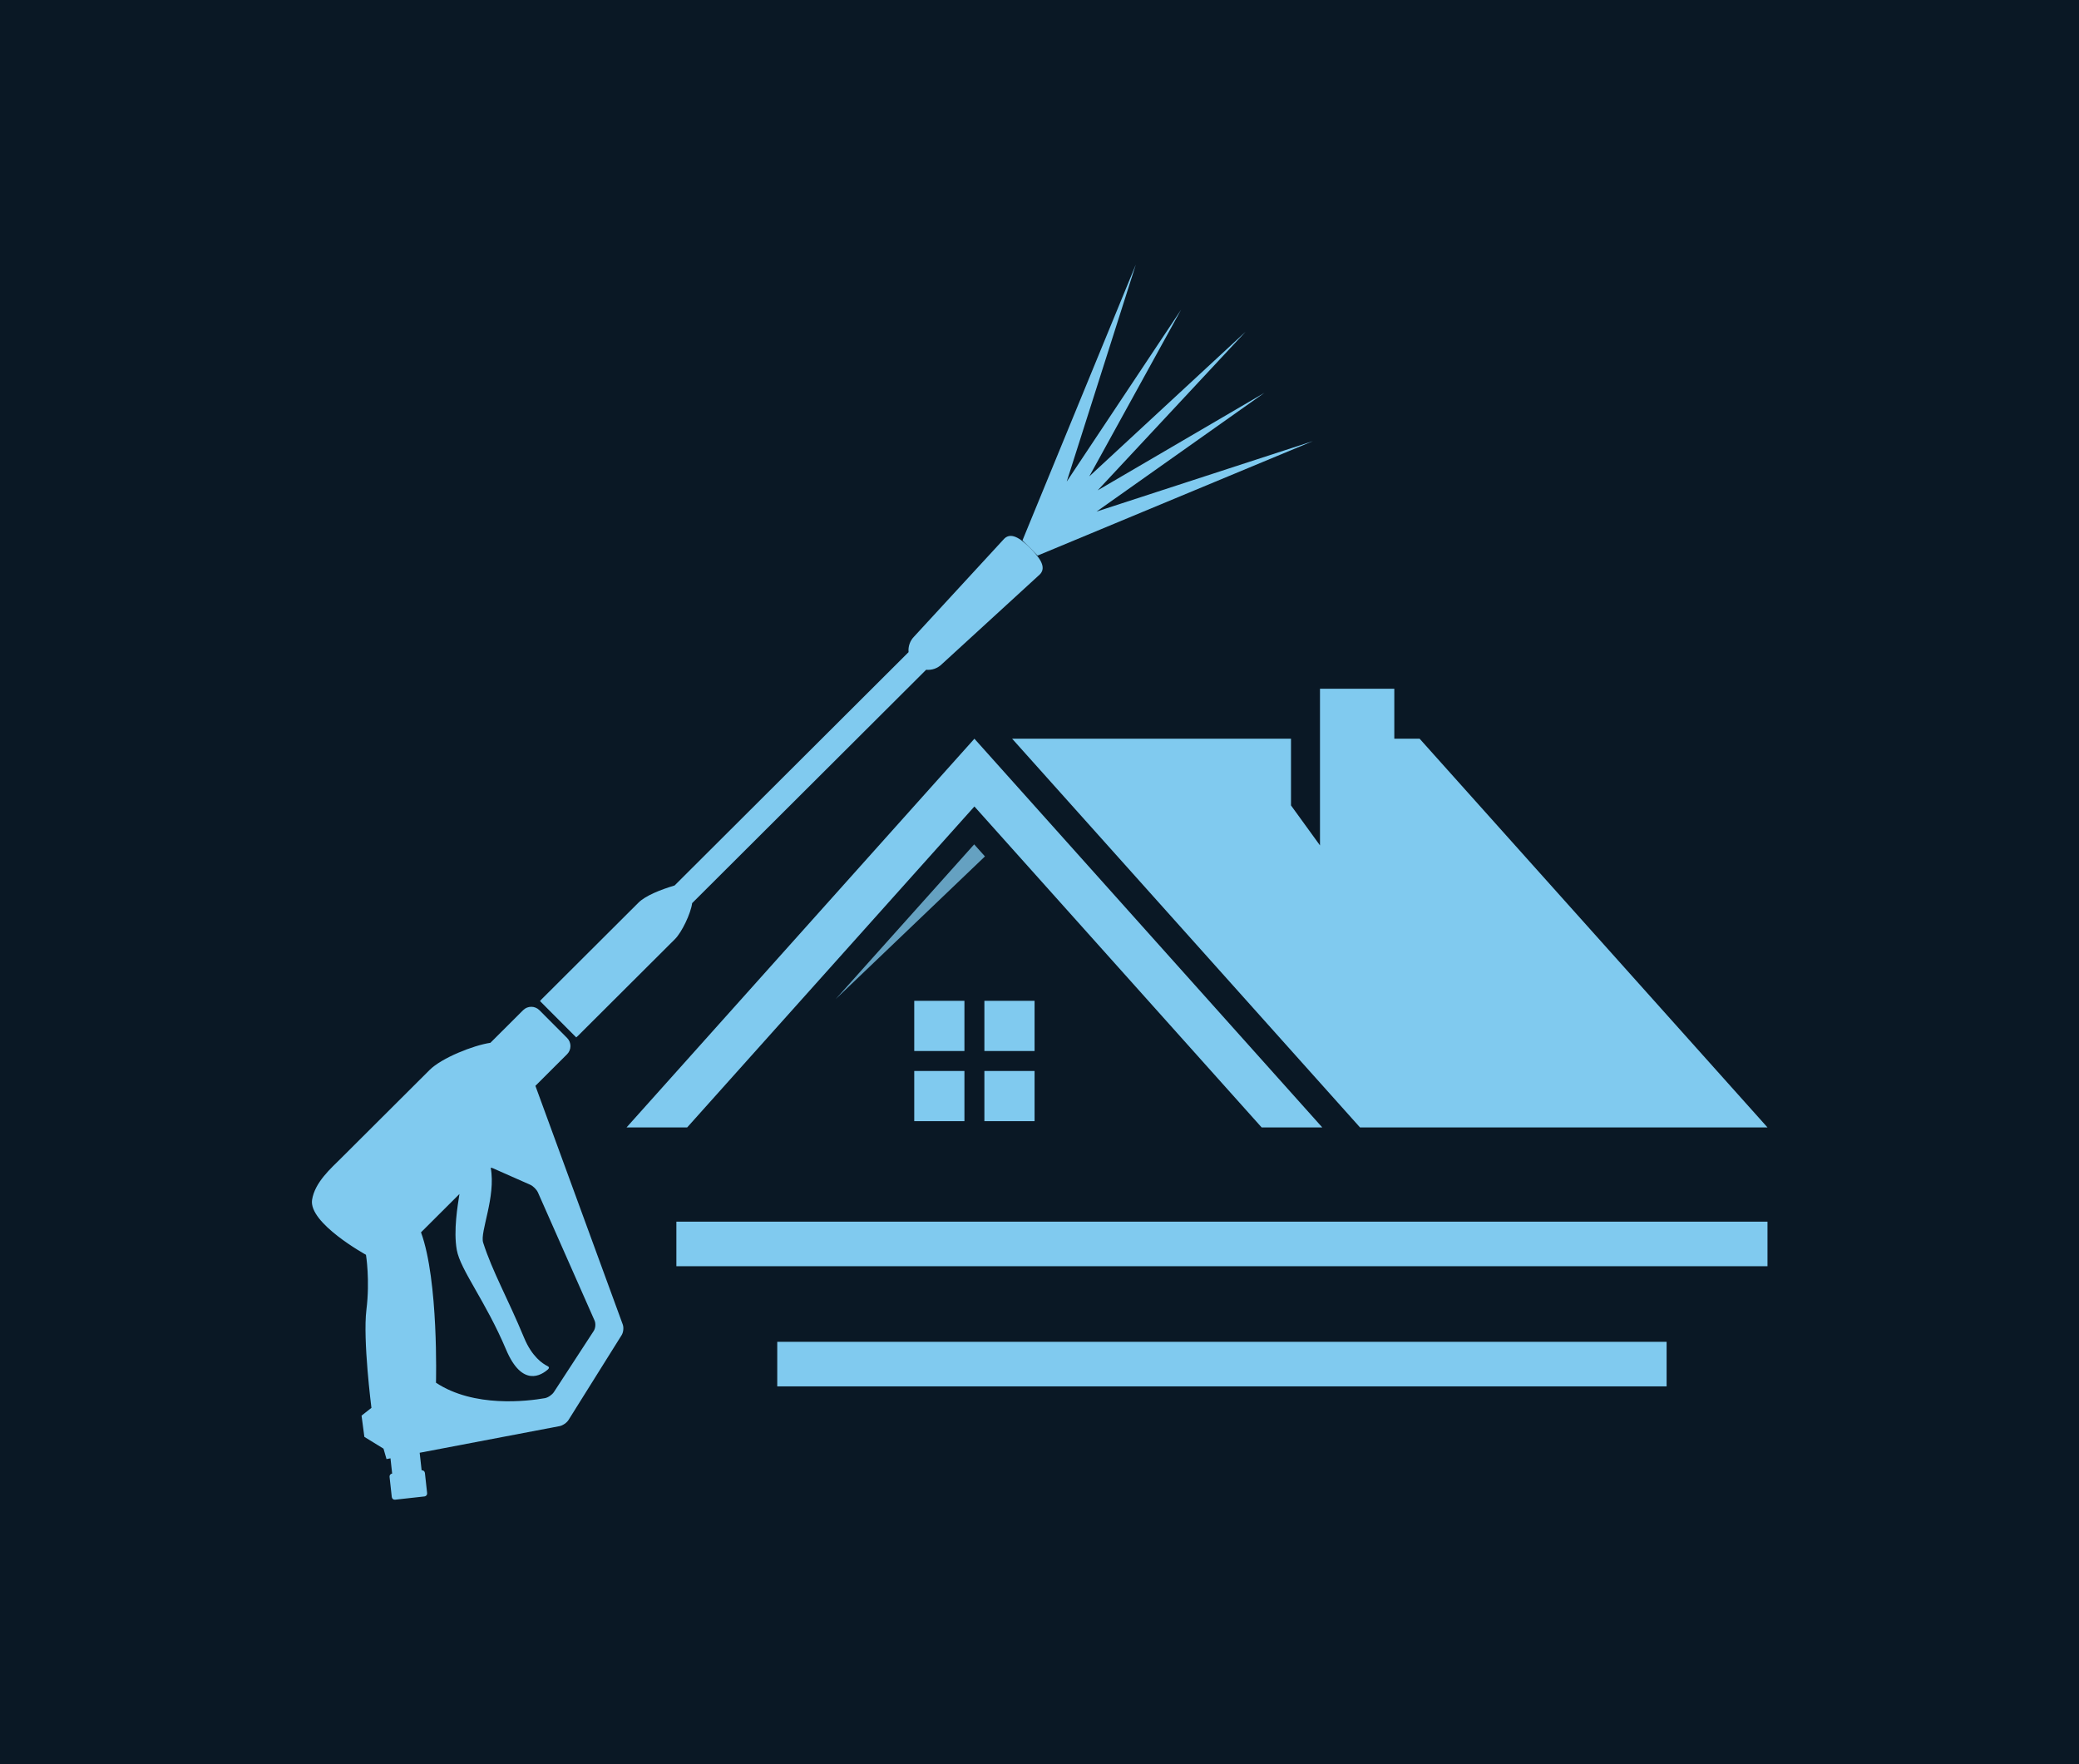<svg width="1000" height="848.403" viewBox="0 0 1000 848.403" xmlns="http://www.w3.org/2000/svg"><defs/><path fill="#0a1825" d="M 0 0 L 1000 0 L 1000 1000 L 0 1000 Z"/><path fill="#80caef" transform="matrix(1.486 0 0 1.486 -6.798 -25.536)" d="M 191.091 352.944 L 179.361 341.181 C 179.521 340.991 179.687 340.804 179.867 340.621 L 211.25 309.322 C 213.482 307.105 218.293 305.152 222.926 303.779 L 298.664 228.255 C 298.496 226.441 299.106 224.564 300.496 223.176 L 329.633 191.538 C 332.111 189.069 335.612 192.162 338.082 194.639 C 340.552 197.116 343.634 200.627 341.158 203.096 L 309.438 232.144 C 308.045 233.533 306.172 234.137 304.355 233.959 L 228.616 309.486 C 228.171 312.873 225.267 318.924 223.04 321.145 L 191.655 352.439 C 191.474 352.621 191.285 352.786 191.091 352.944 Z"/><path fill="#80caef" transform="matrix(1.486 0 0 1.486 -6.798 -25.536)" d="M 123.033 423.304 C 123.033 423.304 124.379 431.445 123.178 441.107 C 121.977 450.769 124.801 472.845 124.801 472.845 L 121.604 475.357 L 122.515 482.236 L 128.711 486.049 L 129.685 489.424 L 130.968 489.176 L 131.513 494.108 C 130.989 494.164 130.609 494.64 130.668 495.167 L 131.393 501.721 C 131.45 502.244 131.924 502.626 132.449 502.567 L 141.984 501.516 C 142.512 501.456 142.89 500.983 142.832 500.453 L 142.109 493.899 C 142.049 493.374 141.575 492.995 141.049 493.054 C 141.047 493.053 140.42 487.38 140.42 487.38 L 185.688 478.763 C 186.73 478.563 188.029 477.674 188.591 476.779 L 205.798 449.296 C 206.36 448.394 206.519 446.861 206.155 445.867 L 177.878 368.62 L 188.131 358.393 C 189.587 356.939 189.592 354.578 188.137 353.123 L 179.177 344.138 C 177.725 342.678 175.366 342.677 173.909 344.127 L 163.315 354.692 C 157.719 355.532 147.541 359.587 143.634 363.481 C 143.634 363.481 118.506 388.538 115.11 391.924 C 111.715 395.313 106.522 399.785 105.596 405.475 C 104.364 413.04 123.033 423.304 123.033 423.304 Z M 145.696 464.707 C 145.696 464.707 146.586 431.646 140.847 416.039 L 153.294 403.627 C 152.729 407.286 151.307 415.48 152.433 421.737 C 153.605 428.23 161.735 438.245 168.392 453.997 C 173.6 466.324 179.863 462.255 181.948 460.387 C 182.408 459.974 182.348 459.59 181.826 459.337 C 180.247 458.581 176.762 456.297 174.218 450.16 C 168.907 437.348 163.975 428.771 160.96 419.347 C 159.868 415.943 165.149 404.606 163.412 395.123 C 163.673 395.146 163.934 395.211 164.164 395.311 L 176.183 400.627 C 177.151 401.053 178.285 402.188 178.712 403.159 L 197.027 444.586 C 197.458 445.555 197.334 447.059 196.758 447.946 L 183.868 467.73 C 183.289 468.615 181.984 469.521 180.938 469.709 C 175.268 470.701 157.993 472.838 145.696 464.707 Z"/><path fill="#80caef" transform="matrix(1.486 0 0 1.486 -6.798 -25.536)" d="M 372.214 102.844 L 349.861 173.052 L 386.877 117.417 L 357.169 171.361 L 407.759 124.548 L 359.884 175.888 L 413.845 144.33 L 359.52 182.754 L 429.554 159.952 L 340.436 197.001 L 335.539 192.084 Z"/><path fill="#80caef" transform="matrix(1.486 0 0 1.486 -6.798 -25.536)" d="M 319.98 278.205 L 412.952 382.079 L 432.576 382.079 L 319.98 256.274 L 207.383 382.079 L 227.008 382.079 Z"/><g opacity="0.77" transform="matrix(1.486 0 0 1.486 -6.798 -25.536)"><path fill="#80caef" d="M 319.905 290.471 L 275.076 340.553 L 323.392 294.365 Z"/></g><path fill="#80caef" transform="matrix(1.486 0 0 1.486 -6.798 -25.536)" d="M 323.21 341.107 L 339.454 341.107 L 339.454 357.351 L 323.21 357.351 Z"/><path fill="#80caef" transform="matrix(1.486 0 0 1.486 -6.798 -25.536)" d="M 300.505 363.812 L 316.75 363.812 L 316.75 380.056 L 300.505 380.056 Z"/><path fill="#80caef" transform="matrix(1.486 0 0 1.486 -6.798 -25.536)" d="M 323.21 363.812 L 339.454 363.812 L 339.454 380.056 L 323.21 380.056 Z"/><path fill="#80caef" transform="matrix(1.486 0 0 1.486 -6.798 -25.536)" d="M 300.505 341.107 L 316.75 341.107 L 316.75 357.351 L 300.505 357.351 Z"/><path fill="#80caef" transform="matrix(1.486 0 0 1.486 -6.798 -25.536)" d="M 520.401 319.176 L 464.093 256.274 L 455.895 256.274 L 455.895 240.106 L 431.84 240.106 L 431.84 256.274 L 431.84 290.805 L 422.456 277.862 L 422.456 256.274 L 332.194 256.274 L 388.501 319.176 L 444.79 382.079 L 576.691 382.079 Z"/><path fill="#80caef" transform="matrix(1.486 0 0 1.486 -6.798 -25.536)" d="M 223.51 412.58 L 576.692 412.58 L 576.692 427.003 L 223.51 427.003 Z"/><path fill="#80caef" transform="matrix(1.486 0 0 1.486 -6.798 -25.536)" d="M 256.161 451.47 L 544.038 451.47 L 544.038 465.892 L 256.161 465.892 Z"/></svg>